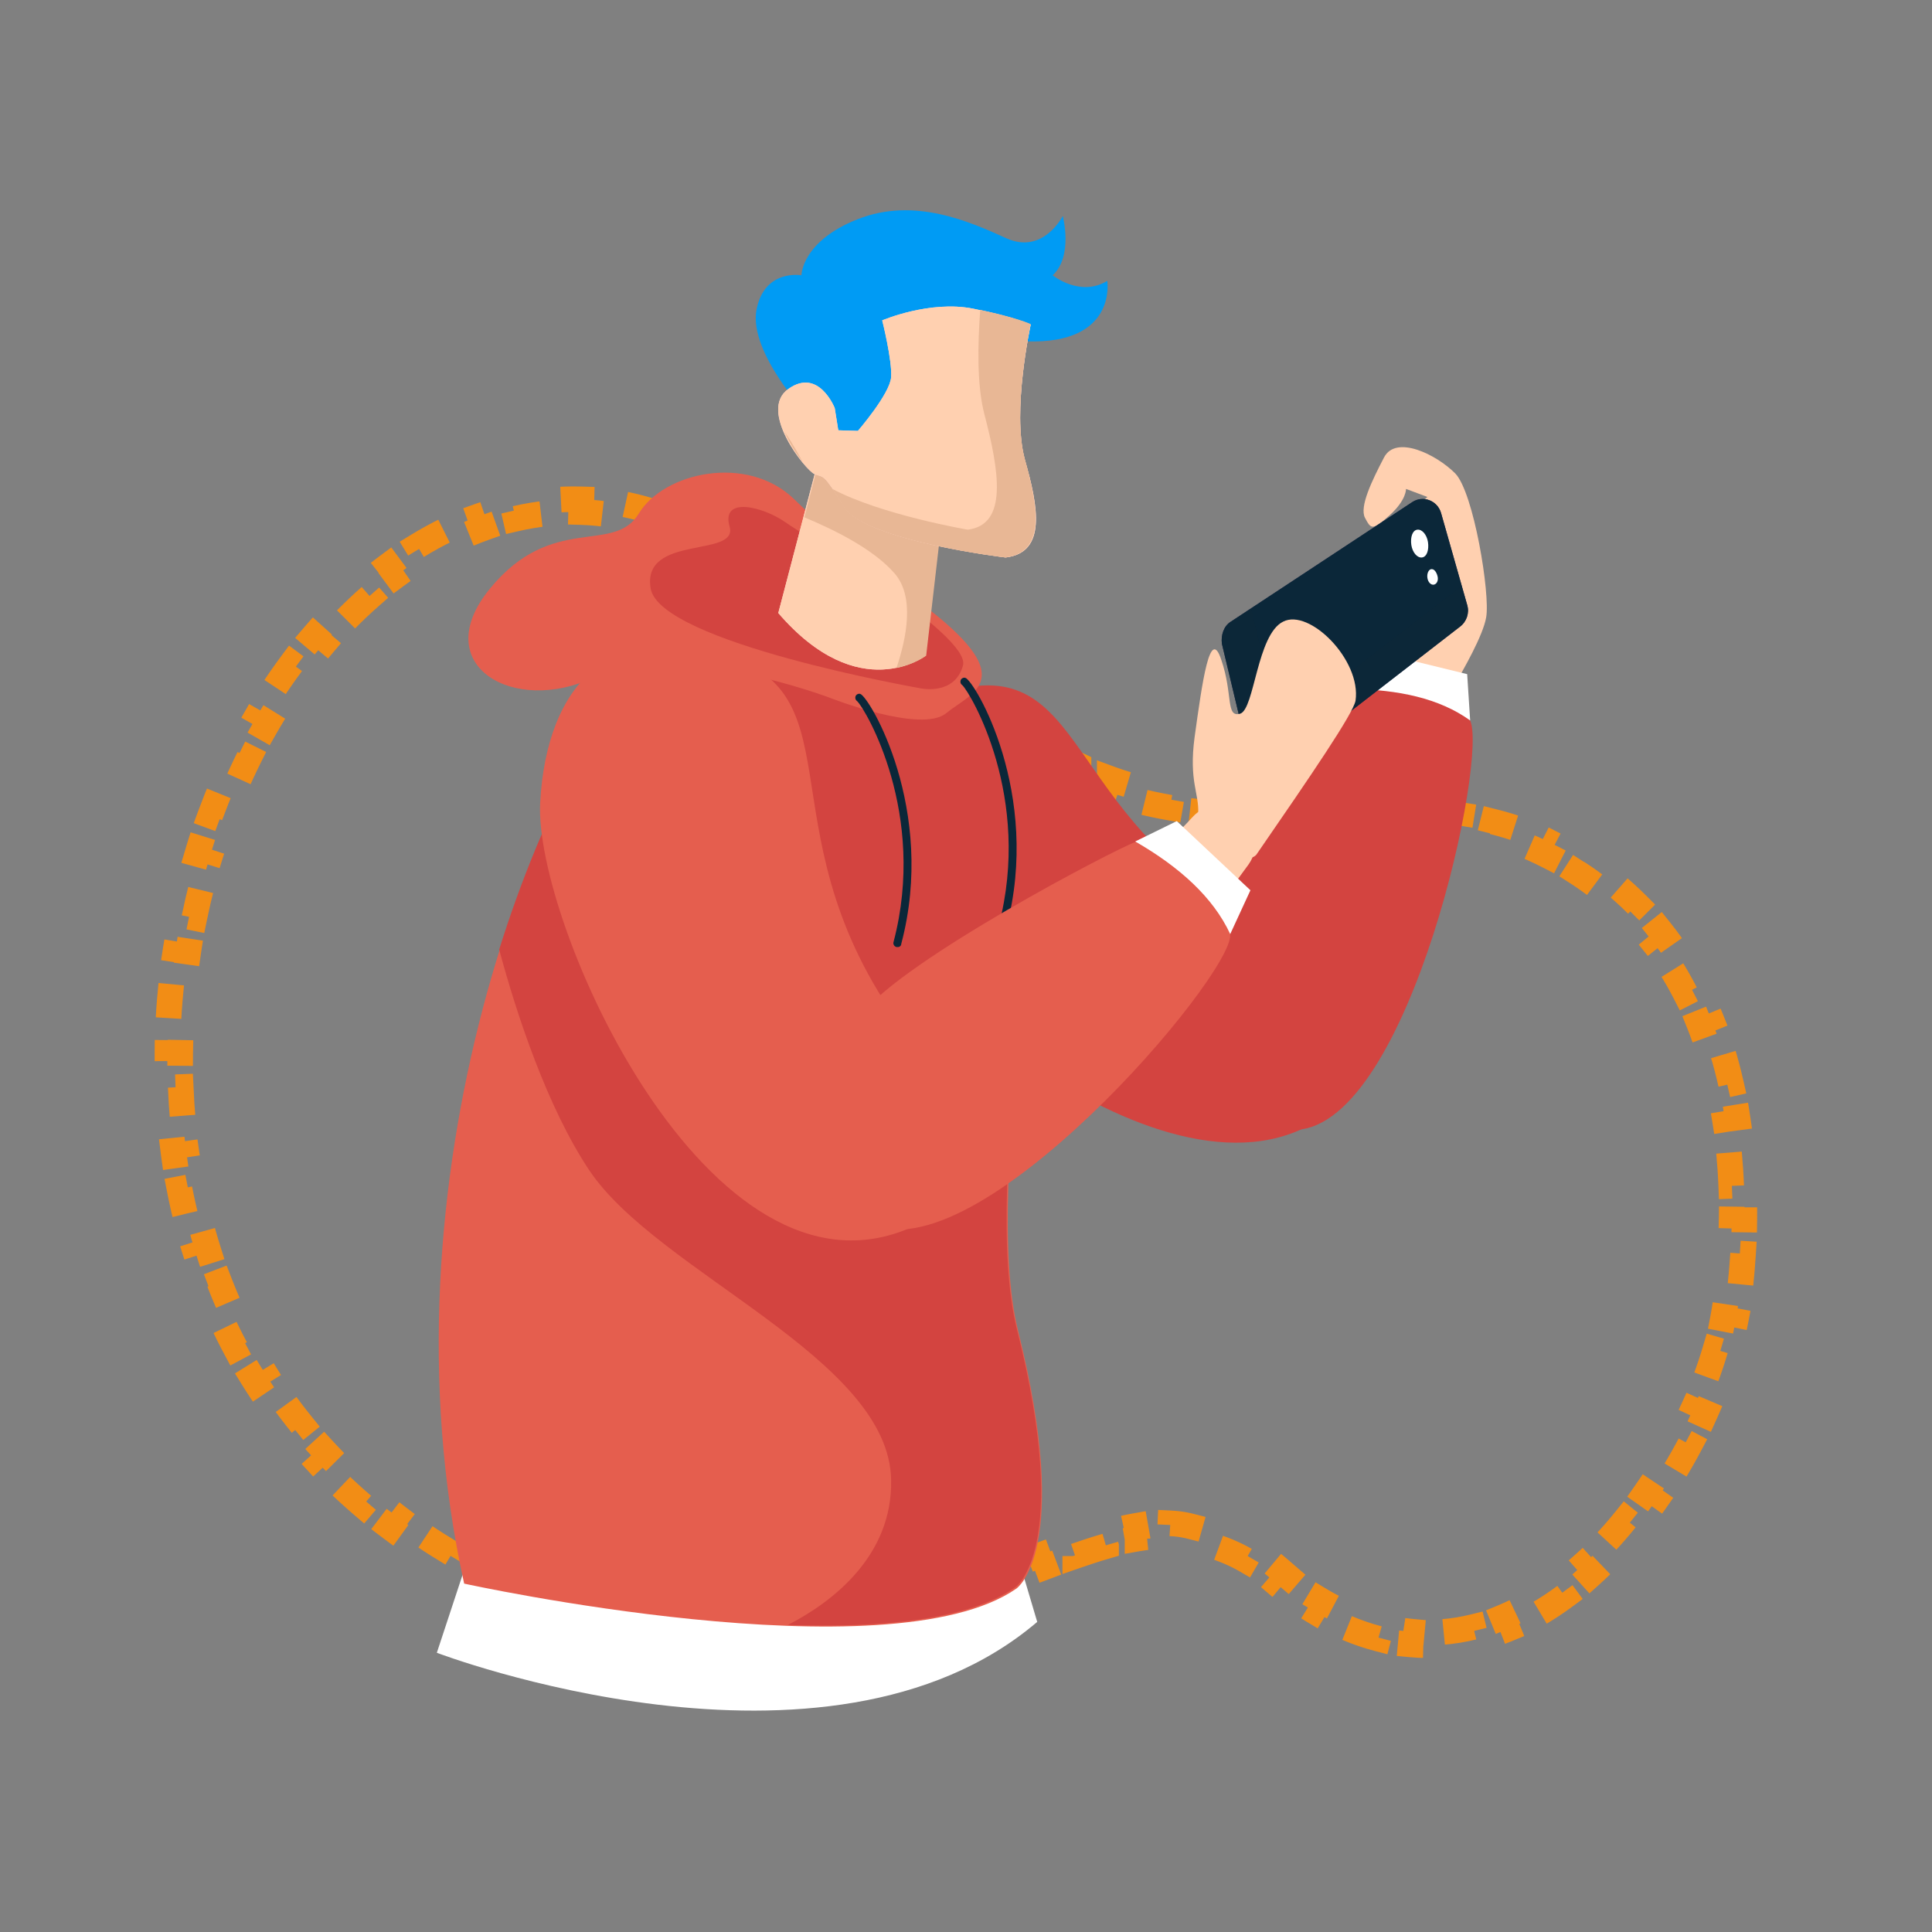 <svg width="96" height="96" viewBox="0 0 96 96" fill="none" xmlns="http://www.w3.org/2000/svg">
<rect x="0" y="0" width="96" height="96" fill="#808080" stroke="none"/>
<path d="M28.892 24.812L28.875 25.445C29.416 25.462 29.959 25.515 30.501 25.605L30.604 24.98C31.162 25.073 31.72 25.204 32.275 25.374L32.092 25.979C32.221 26.018 32.351 26.06 32.481 26.105L32.87 26.244C33.144 26.348 33.415 26.454 33.682 26.562L33.922 25.975V25.974C34.478 26.2 35.021 26.439 35.55 26.686L35.282 27.263C35.816 27.512 36.338 27.772 36.848 28.04L37.143 27.479C37.674 27.758 38.191 28.046 38.698 28.341L38.381 28.89C38.891 29.186 39.391 29.49 39.882 29.8L40.219 29.263C40.725 29.581 41.221 29.906 41.709 30.233L41.355 30.761C41.847 31.091 42.331 31.425 42.81 31.761L43.175 31.24V31.239C43.664 31.582 44.146 31.926 44.625 32.27V32.27L44.255 32.787C44.741 33.136 45.216 33.478 45.698 33.824L46.068 33.309L46.069 33.307C46.553 33.654 47.036 33.998 47.518 34.337L47.517 34.339L47.152 34.859C47.643 35.204 48.135 35.543 48.631 35.874L48.984 35.346V35.345C49.479 35.675 49.975 35.998 50.477 36.309H50.478L50.144 36.85C50.657 37.167 51.176 37.472 51.704 37.765L52.011 37.209V37.207C52.53 37.494 53.056 37.767 53.592 38.023V38.024L53.317 38.598C53.59 38.728 53.867 38.854 54.145 38.976V38.977C54.401 39.089 54.661 39.192 54.924 39.289L55.143 38.693V38.691C55.641 38.875 56.152 39.03 56.674 39.165V39.169L56.514 39.784C57.045 39.921 57.586 40.035 58.132 40.131L58.241 39.505V39.504C58.763 39.595 59.292 39.669 59.828 39.73V39.732L59.757 40.363C60.294 40.425 60.836 40.472 61.38 40.511L61.425 39.877V39.876C61.955 39.913 62.489 39.94 63.025 39.962V39.965L62.999 40.6C63.536 40.622 64.075 40.638 64.611 40.652L64.628 40.018V40.016C65.162 40.03 65.697 40.044 66.229 40.057L66.216 40.691C66.752 40.704 67.284 40.718 67.811 40.736L67.832 40.103C68.371 40.122 68.905 40.143 69.434 40.175L69.397 40.809C69.93 40.84 70.455 40.881 70.971 40.933L71.033 40.302C71.572 40.356 72.102 40.422 72.622 40.506L72.521 41.133C73.042 41.217 73.549 41.319 74.04 41.441L74.193 40.827C74.719 40.959 75.231 41.112 75.724 41.297L75.503 41.892C75.622 41.936 75.74 41.982 75.857 42.03L76.204 42.181C76.457 42.295 76.704 42.414 76.944 42.537L77.232 41.972C77.749 42.236 78.239 42.518 78.705 42.818L78.361 43.352C78.828 43.652 79.268 43.971 79.683 44.306L80.081 43.81C80.529 44.172 80.948 44.552 81.343 44.947L80.894 45.395C81.282 45.783 81.643 46.189 81.979 46.608L82.474 46.212C82.831 46.657 83.161 47.117 83.465 47.591L82.931 47.934C83.227 48.394 83.497 48.868 83.745 49.352L84.309 49.063C84.567 49.569 84.801 50.085 85.011 50.609L84.423 50.846C84.627 51.355 84.809 51.873 84.971 52.398L85.577 52.211C85.744 52.753 85.886 53.301 86.011 53.852L85.395 53.993C85.518 54.532 85.621 55.074 85.707 55.619L86.331 55.52C86.419 56.082 86.49 56.645 86.543 57.206L85.913 57.266C85.965 57.82 86.002 58.375 86.023 58.926L86.655 58.901C86.677 59.472 86.683 60.039 86.675 60.599L86.044 60.591C86.036 61.154 86.014 61.711 85.98 62.258L86.612 62.296C86.576 62.872 86.528 63.437 86.469 63.988L85.839 63.921L85.739 64.748V64.749C85.706 64.997 85.664 65.254 85.613 65.519L86.236 65.639C86.137 66.149 86.006 66.683 85.846 67.232L85.237 67.055C85.093 67.546 84.924 68.052 84.73 68.566L85.324 68.789C85.136 69.289 84.926 69.797 84.695 70.307L84.117 70.046C83.9 70.524 83.665 71.004 83.411 71.482L83.971 71.779C83.718 72.258 83.447 72.735 83.159 73.206L82.618 72.876C82.341 73.33 82.047 73.777 81.74 74.216L82.258 74.58C81.945 75.028 81.616 75.466 81.272 75.892L80.779 75.494C80.444 75.91 80.095 76.312 79.733 76.697L80.195 77.131C79.818 77.532 79.427 77.916 79.023 78.279L78.599 77.81C78.204 78.166 77.796 78.501 77.378 78.81L77.755 79.319C77.31 79.648 76.852 79.95 76.382 80.221L76.065 79.672C75.61 79.935 75.144 80.166 74.67 80.362L74.911 80.948C74.403 81.158 73.884 81.329 73.354 81.46L73.203 80.846C72.706 80.968 72.201 81.051 71.687 81.091L71.735 81.722C71.197 81.763 70.651 81.762 70.096 81.71L70.155 81.078C69.66 81.032 69.156 80.945 68.644 80.811L68.484 81.424C67.973 81.291 67.456 81.115 66.933 80.894L67.18 80.311C66.945 80.212 66.707 80.102 66.469 79.981L65.999 79.734C65.852 79.654 65.714 79.574 65.585 79.496L65.258 80.04C64.508 79.59 64 79.177 63.555 78.795L63.969 78.314C63.447 77.865 62.944 77.393 62.203 76.964L61.883 77.514C61.395 77.231 60.787 76.964 59.939 76.709H59.94L60.124 76.101C59.803 76.004 59.453 75.91 59.066 75.817H59.065C58.771 75.747 58.466 75.708 58.154 75.693L58.125 76.328L58.124 76.329C57.63 76.306 57.096 76.351 56.523 76.452V76.451L56.413 75.826C55.891 75.918 55.346 76.052 54.783 76.215L54.96 76.825V76.827C54.47 76.969 53.959 77.135 53.428 77.32V77.319L53.218 76.719C52.724 76.891 52.214 77.078 51.69 77.274L51.914 77.869C51.426 78.052 50.923 78.242 50.408 78.439L50.182 77.847C49.693 78.033 49.193 78.223 48.682 78.413L48.904 79.008C48.41 79.191 47.906 79.374 47.391 79.556L47.181 78.958C46.687 79.132 46.184 79.303 45.673 79.469L45.868 80.07C45.363 80.234 44.85 80.391 44.329 80.541L44.154 79.934C43.651 80.078 43.14 80.215 42.623 80.342L42.773 80.958C42.257 81.084 41.733 81.199 41.203 81.303L41.082 80.682C40.57 80.782 40.051 80.871 39.528 80.945L39.617 81.573C39.09 81.648 38.557 81.71 38.018 81.755L37.966 81.122C37.449 81.165 36.926 81.193 36.4 81.203L36.412 81.837C35.88 81.847 35.344 81.84 34.803 81.814L34.834 81.182C34.574 81.169 34.314 81.153 34.053 81.131L33.653 81.093C33.518 81.079 33.381 81.062 33.242 81.045L33.163 81.676H33.162C32.63 81.609 32.075 81.517 31.502 81.402L31.627 80.78C31.109 80.676 30.575 80.552 30.028 80.406L29.864 81.019C29.336 80.877 28.797 80.716 28.25 80.535L28.449 79.934C27.938 79.765 27.419 79.579 26.896 79.373L26.664 79.963C26.151 79.761 25.634 79.542 25.115 79.305L25.379 78.728C24.885 78.503 24.391 78.26 23.896 78.001L23.601 78.562C23.11 78.305 22.62 78.031 22.132 77.74L22.457 77.196C21.99 76.918 21.524 76.625 21.063 76.314L20.709 76.84C20.247 76.529 19.79 76.203 19.338 75.86L19.721 75.355C19.288 75.026 18.86 74.682 18.439 74.322L18.026 74.805C17.603 74.443 17.187 74.065 16.779 73.672L17.22 73.216C16.827 72.838 16.443 72.446 16.068 72.038L15.599 72.468C15.223 72.059 14.858 71.633 14.502 71.193L14.994 70.795C14.652 70.373 14.32 69.937 13.999 69.486L13.481 69.853C13.159 69.401 12.849 68.933 12.55 68.45L13.088 68.117C12.802 67.656 12.527 67.181 12.264 66.691L11.705 66.99C11.443 66.502 11.195 65.999 10.959 65.482L11.535 65.22C11.31 64.728 11.098 64.223 10.898 63.705L10.306 63.932C10.108 63.415 9.922 62.886 9.75 62.343L10.354 62.152C10.191 61.637 10.04 61.109 9.903 60.568L9.288 60.724C9.152 60.188 9.03 59.641 8.921 59.081L9.544 58.96C9.44 58.429 9.349 57.887 9.272 57.333L8.643 57.42C8.567 56.873 8.503 56.316 8.453 55.748L9.087 55.692C9.063 55.418 9.042 55.14 9.024 54.86L8.981 54.013L8.345 54.037C8.323 53.46 8.315 52.886 8.32 52.317L8.955 52.323C8.959 51.756 8.977 51.192 9.009 50.634L8.374 50.599C8.39 50.3 8.411 50.004 8.435 49.708L8.511 48.884L9.143 48.949C9.202 48.385 9.273 47.826 9.358 47.273L8.73 47.178C8.818 46.607 8.919 46.042 9.033 45.484L9.655 45.611C9.769 45.056 9.895 44.507 10.034 43.966L9.42 43.808C9.563 43.248 9.72 42.696 9.889 42.153L10.495 42.342C10.664 41.8 10.845 41.268 11.038 40.745L10.443 40.525C10.643 39.983 10.855 39.45 11.08 38.929L11.664 39.18C11.888 38.659 12.124 38.149 12.372 37.651L11.803 37.368C12.062 36.849 12.333 36.343 12.615 35.85L13.165 36.163C13.446 35.67 13.739 35.192 14.042 34.727L13.511 34.379C13.827 33.894 14.155 33.423 14.493 32.969L15.002 33.347C15.34 32.892 15.689 32.455 16.047 32.034L15.563 31.624C15.94 31.182 16.327 30.758 16.723 30.354L17.175 30.798C17.572 30.394 17.977 30.009 18.391 29.646L17.973 29.17C18.41 28.787 18.857 28.428 19.311 28.091L19.689 28.6C20.141 28.265 20.6 27.955 21.066 27.67L20.735 27.129C21.231 26.826 21.734 26.549 22.245 26.302L22.246 26.303L22.522 26.874C23.024 26.631 23.532 26.418 24.044 26.235L23.83 25.638C24.375 25.443 24.925 25.282 25.48 25.154L25.623 25.773C26.159 25.649 26.699 25.559 27.24 25.504L27.177 24.873C27.746 24.815 28.319 24.795 28.892 24.812Z" stroke="#F28D15" stroke-width="1.271" stroke-dasharray="1.69 1.69"/>
<path d="M23.417 76.94L21.706 82.125C21.706 82.125 41.063 89.519 51.539 80.591L50.683 77.707C50.683 77.677 29.142 82.248 23.417 76.94Z" fill="white"/>
<path d="M42.628 30.031C42.628 30.031 38.201 27.148 32.506 32.516C26.811 37.885 18.637 58.686 23.064 78.689C23.064 78.689 44.192 83.321 50.506 78.934C50.506 78.934 53.31 77.032 50.595 66.141C48.706 58.594 52.719 41.106 50.949 37.548C49.149 33.958 42.628 30.031 42.628 30.031Z" fill="#E55E4E"/>
<path d="M72.106 34.326C72.106 34.326 72.165 34.204 72.284 34.02C72.697 33.314 73.7 31.565 73.847 30.675C74.054 29.51 73.228 24.478 72.313 23.527C71.369 22.576 69.362 21.594 68.772 22.73C68.182 23.865 67.533 25.184 67.828 25.736C68.123 26.288 68.182 26.38 69.038 25.613C69.893 24.846 69.864 24.294 69.864 24.294L70.926 24.693C70.926 24.693 68.713 26.718 68.831 28.006C68.831 28.006 68.064 28.129 68.034 29.172C68.005 30.185 69.156 33.038 69.156 33.038L68.772 35.553L71.693 36.658L72.106 34.326Z" fill="#FFD0B0"/>
<path d="M70.779 34.388C70.779 34.388 67.798 33.406 67.12 34.204C66.441 35.002 60.185 44.451 59.624 47.703C59.064 50.955 58.798 56.477 64.434 56.14C70.07 55.833 74.025 37.395 73.021 35.738C72.047 34.112 70.779 34.388 70.779 34.388Z" fill="#D34440"/>
<path d="M72.903 33.498L68.389 32.394L67.12 34.234C69.48 34.265 71.516 34.694 73.051 35.799L72.903 33.498Z" fill="white"/>
<path d="M64.169 46.567C53.162 41.843 54.343 33.283 48.294 34.112C42.126 34.94 40.857 39.297 43.011 44.451C45.166 49.574 60.569 62.306 67.238 54.084C67.031 50.31 65.999 47.365 64.169 46.567Z" fill="#D34440"/>
<path d="M61.484 40.37C60.805 39.88 59.861 39.941 59.271 40.585C56.231 43.899 48.087 50.74 44.989 51.844C42.598 52.704 42.126 53.563 42.126 54.084C42.126 54.36 42.244 54.544 42.244 54.544L43.513 58.901C43.779 59.821 44.752 60.373 45.638 60.036C50.034 58.318 56.939 50.004 62.044 42.948C62.635 42.119 62.398 40.984 61.602 40.432C61.543 40.432 61.513 40.401 61.484 40.37Z" fill="#FFD0B0"/>
<path d="M61.159 30.89L70.189 24.939C70.72 24.601 71.428 24.877 71.605 25.491L72.904 30.062C73.022 30.461 72.874 30.89 72.549 31.136L63.549 38.1C63.018 38.529 62.221 38.223 62.044 37.548L60.717 31.995C60.658 31.565 60.805 31.105 61.159 30.89Z" fill="#313157"/>
<path d="M61.159 30.89L70.189 24.939C70.72 24.601 71.428 24.877 71.605 25.491L72.904 30.062C73.022 30.461 72.874 30.89 72.549 31.136L63.549 38.1C63.018 38.529 62.221 38.223 62.044 37.548L60.717 31.995C60.658 31.565 60.805 31.105 61.159 30.89Z" fill="#0B2739"/>
<g opacity="0.43">
<g opacity="0.43">
<g opacity="0.43">
<path opacity="0.43" d="M61.159 30.891L62.163 30.216L63.225 34.664C63.402 35.339 64.169 35.646 64.73 35.217L72.638 29.111L72.904 30.062C73.022 30.461 72.874 30.891 72.549 31.136L63.549 38.1C62.989 38.53 62.221 38.223 62.044 37.548L60.717 31.995C60.658 31.566 60.805 31.105 61.159 30.891Z" fill="#1F191A"/>
</g>
</g>
</g>
<path d="M63.756 30.89C62.457 31.534 62.339 35.216 61.631 35.461C60.893 35.676 61.277 34.51 60.687 32.792C60.126 31.074 59.743 33.866 59.359 36.627C59.064 38.836 59.595 39.419 59.536 40.431C59.536 40.615 59.566 40.799 59.713 40.922C60.392 41.474 61.218 42.18 61.985 42.579C62.133 42.671 62.369 42.579 62.457 42.425C65.143 38.529 67.238 35.461 67.356 34.817C67.651 32.792 65.054 30.215 63.756 30.89Z" fill="#FFD0B0"/>
<path d="M44.28 73.566C44.221 67.491 32.713 63.257 29.29 58.165C27.195 55.035 25.66 50.372 24.804 47.181C26.988 40.217 29.968 34.848 32.477 32.486C38.172 27.117 42.598 30.001 42.598 30.001C42.598 30.001 49.119 33.928 50.89 37.487C52.66 41.046 48.647 58.563 50.536 66.08C53.28 76.971 50.447 78.873 50.447 78.873C48.116 80.499 43.719 80.898 39.145 80.745C41.477 79.548 44.339 77.247 44.28 73.566Z" fill="#D34440"/>
<path d="M45.874 52.397C37.641 42.487 42.687 35.002 36.578 32.762C30.382 30.492 27.165 33.989 26.841 39.88C26.516 45.801 35.221 65.435 45.283 60.987C46.847 57.336 47.231 54.053 45.874 52.397Z" fill="#E55E4E"/>
<path d="M41.211 34.664C41.211 34.664 33.51 31.749 29.526 33.651C25.542 35.553 21.234 33.069 24.332 29.264C27.431 25.46 30.5 27.577 31.739 25.521C32.978 23.466 37.11 22.546 39.441 24.785C41.742 27.025 41.713 26.81 46.198 30.307C50.654 33.805 48.264 34.418 47.025 35.431C45.785 36.474 41.211 34.664 41.211 34.664Z" fill="#E55E4E"/>
<path d="M45.755 34.204C45.755 34.204 32.772 31.934 32.329 29.234C31.886 26.534 36.696 27.731 36.254 26.166C35.811 24.632 37.936 25.184 39.027 25.951C40.119 26.718 48.264 31.596 47.85 33.069C47.437 34.572 45.755 34.204 45.755 34.204Z" fill="#D34440"/>
<path d="M46.758 25.951L45.991 32.578C45.991 32.578 42.686 35.124 38.673 30.461L40.739 22.576L46.758 25.951Z" fill="#FFD4D5"/>
<path d="M46.758 25.951L45.991 32.578C45.991 32.578 42.686 35.124 38.673 30.461L40.739 22.576L46.758 25.951Z" fill="#FFD0B0"/>
<path d="M44.457 28.498C43.365 27.24 41.359 26.289 39.972 25.706L40.769 22.607L46.788 25.951L46.021 32.578C46.021 32.578 45.461 33.008 44.546 33.192C45.047 31.689 45.461 29.664 44.457 28.498Z" fill="#E8B795"/>
<path d="M40.119 20.613C40.119 20.613 37.228 17.545 37.582 15.428C37.965 13.342 39.824 13.679 39.824 13.679C39.824 13.679 39.824 11.992 42.628 10.888C45.431 9.783 48.175 11.01 50.005 11.839C51.834 12.667 52.808 10.734 52.808 10.734C52.808 10.734 53.339 12.728 52.306 13.679C52.306 13.679 53.664 14.784 55.021 13.956C55.021 13.956 55.523 17.116 51.008 16.962C46.493 16.809 45.46 20.03 45.46 20.03L42.392 23.129L40.119 20.613Z" fill="#009BF4"/>
<path d="M49.975 27.7C49.975 27.7 43.011 26.872 41.949 25.185C40.887 23.467 40.946 23.743 40.474 23.559C40.031 23.375 37.641 20.399 39.175 19.325C40.68 18.251 41.477 20.276 41.477 20.276L41.654 21.381L42.628 21.411C42.628 21.411 44.221 19.57 44.28 18.742C44.339 17.914 43.837 15.919 43.837 15.919C43.837 15.919 46.198 14.907 48.352 15.337C50.506 15.766 51.215 16.134 51.215 16.134C51.215 16.134 50.27 20.429 50.919 22.822C51.598 25.185 52.011 27.455 49.975 27.7Z" fill="#FFD4D5"/>
<path d="M49.975 27.7C49.975 27.7 43.011 26.872 41.949 25.185C40.887 23.467 40.946 23.743 40.474 23.559C40.031 23.375 37.641 20.399 39.175 19.325C40.68 18.251 41.477 20.276 41.477 20.276L41.654 21.381L42.628 21.411C42.628 21.411 44.221 19.57 44.28 18.742C44.339 17.914 43.837 15.919 43.837 15.919C43.837 15.919 46.198 14.907 48.352 15.337C50.506 15.766 51.215 16.134 51.215 16.134C51.215 16.134 50.27 20.429 50.919 22.822C51.598 25.185 52.011 27.455 49.975 27.7Z" fill="#FFD0B0"/>
<path d="M39.883 22.944C39.559 22.545 39.234 22.024 38.998 21.472C39.145 21.686 39.411 22.085 39.883 22.944Z" fill="#E8B795"/>
<path d="M48.087 26.319C50.093 26.074 49.651 23.405 48.913 20.582C48.529 19.11 48.588 17.054 48.706 15.398C50.565 15.796 51.215 16.103 51.215 16.103C51.215 16.103 50.27 20.398 50.919 22.791C51.569 25.184 51.982 27.454 49.946 27.7C49.946 27.7 42.982 26.872 41.919 25.184C41.683 24.785 41.506 24.509 41.359 24.294C43.778 25.583 48.087 26.319 48.087 26.319Z" fill="#E8B795"/>
<path d="M70.129 27.087C70.188 27.455 70.424 27.731 70.66 27.7C70.896 27.67 71.014 27.332 70.955 26.933C70.896 26.565 70.66 26.289 70.424 26.32C70.188 26.35 70.07 26.688 70.129 27.087Z" fill="white"/>
<path d="M70.926 28.713C70.956 28.927 71.103 29.081 71.251 29.05C71.398 29.02 71.487 28.835 71.428 28.621C71.369 28.406 71.251 28.253 71.103 28.283C70.985 28.314 70.896 28.498 70.926 28.713Z" fill="white"/>
<path d="M44.634 47.058C44.693 47.058 44.782 46.997 44.782 46.905C46.552 40.217 43.188 34.602 42.745 34.48C42.657 34.449 42.539 34.51 42.509 34.602C42.48 34.694 42.509 34.786 42.598 34.848C43.011 35.247 46.08 40.431 44.398 46.813C44.368 46.905 44.427 47.028 44.545 47.058C44.575 47.058 44.605 47.058 44.634 47.058Z" fill="#0B2739"/>
<path d="M49.857 46.26C49.916 46.26 50.005 46.199 50.005 46.107C51.775 39.419 48.411 33.804 47.969 33.682C47.88 33.651 47.762 33.712 47.733 33.804C47.703 33.897 47.733 33.989 47.821 34.05C48.234 34.449 51.303 39.634 49.621 46.015C49.592 46.107 49.651 46.23 49.769 46.26C49.798 46.291 49.828 46.291 49.857 46.26Z" fill="#0B2739"/>
<path d="M59.713 43.929C59.713 43.929 57.441 41.444 56.408 41.843C55.375 42.211 44.929 47.672 42.834 50.372C40.709 53.102 37.758 58.072 43.159 60.772C48.529 63.472 61.247 48.501 61.129 46.445C61.011 44.389 59.713 43.929 59.713 43.929Z" fill="#E55E4E"/>
<path d="M62.133 44.236L58.474 40.8L56.408 41.812C58.592 43.07 60.274 44.573 61.129 46.414L62.133 44.236Z" fill="white"/>
</svg>
